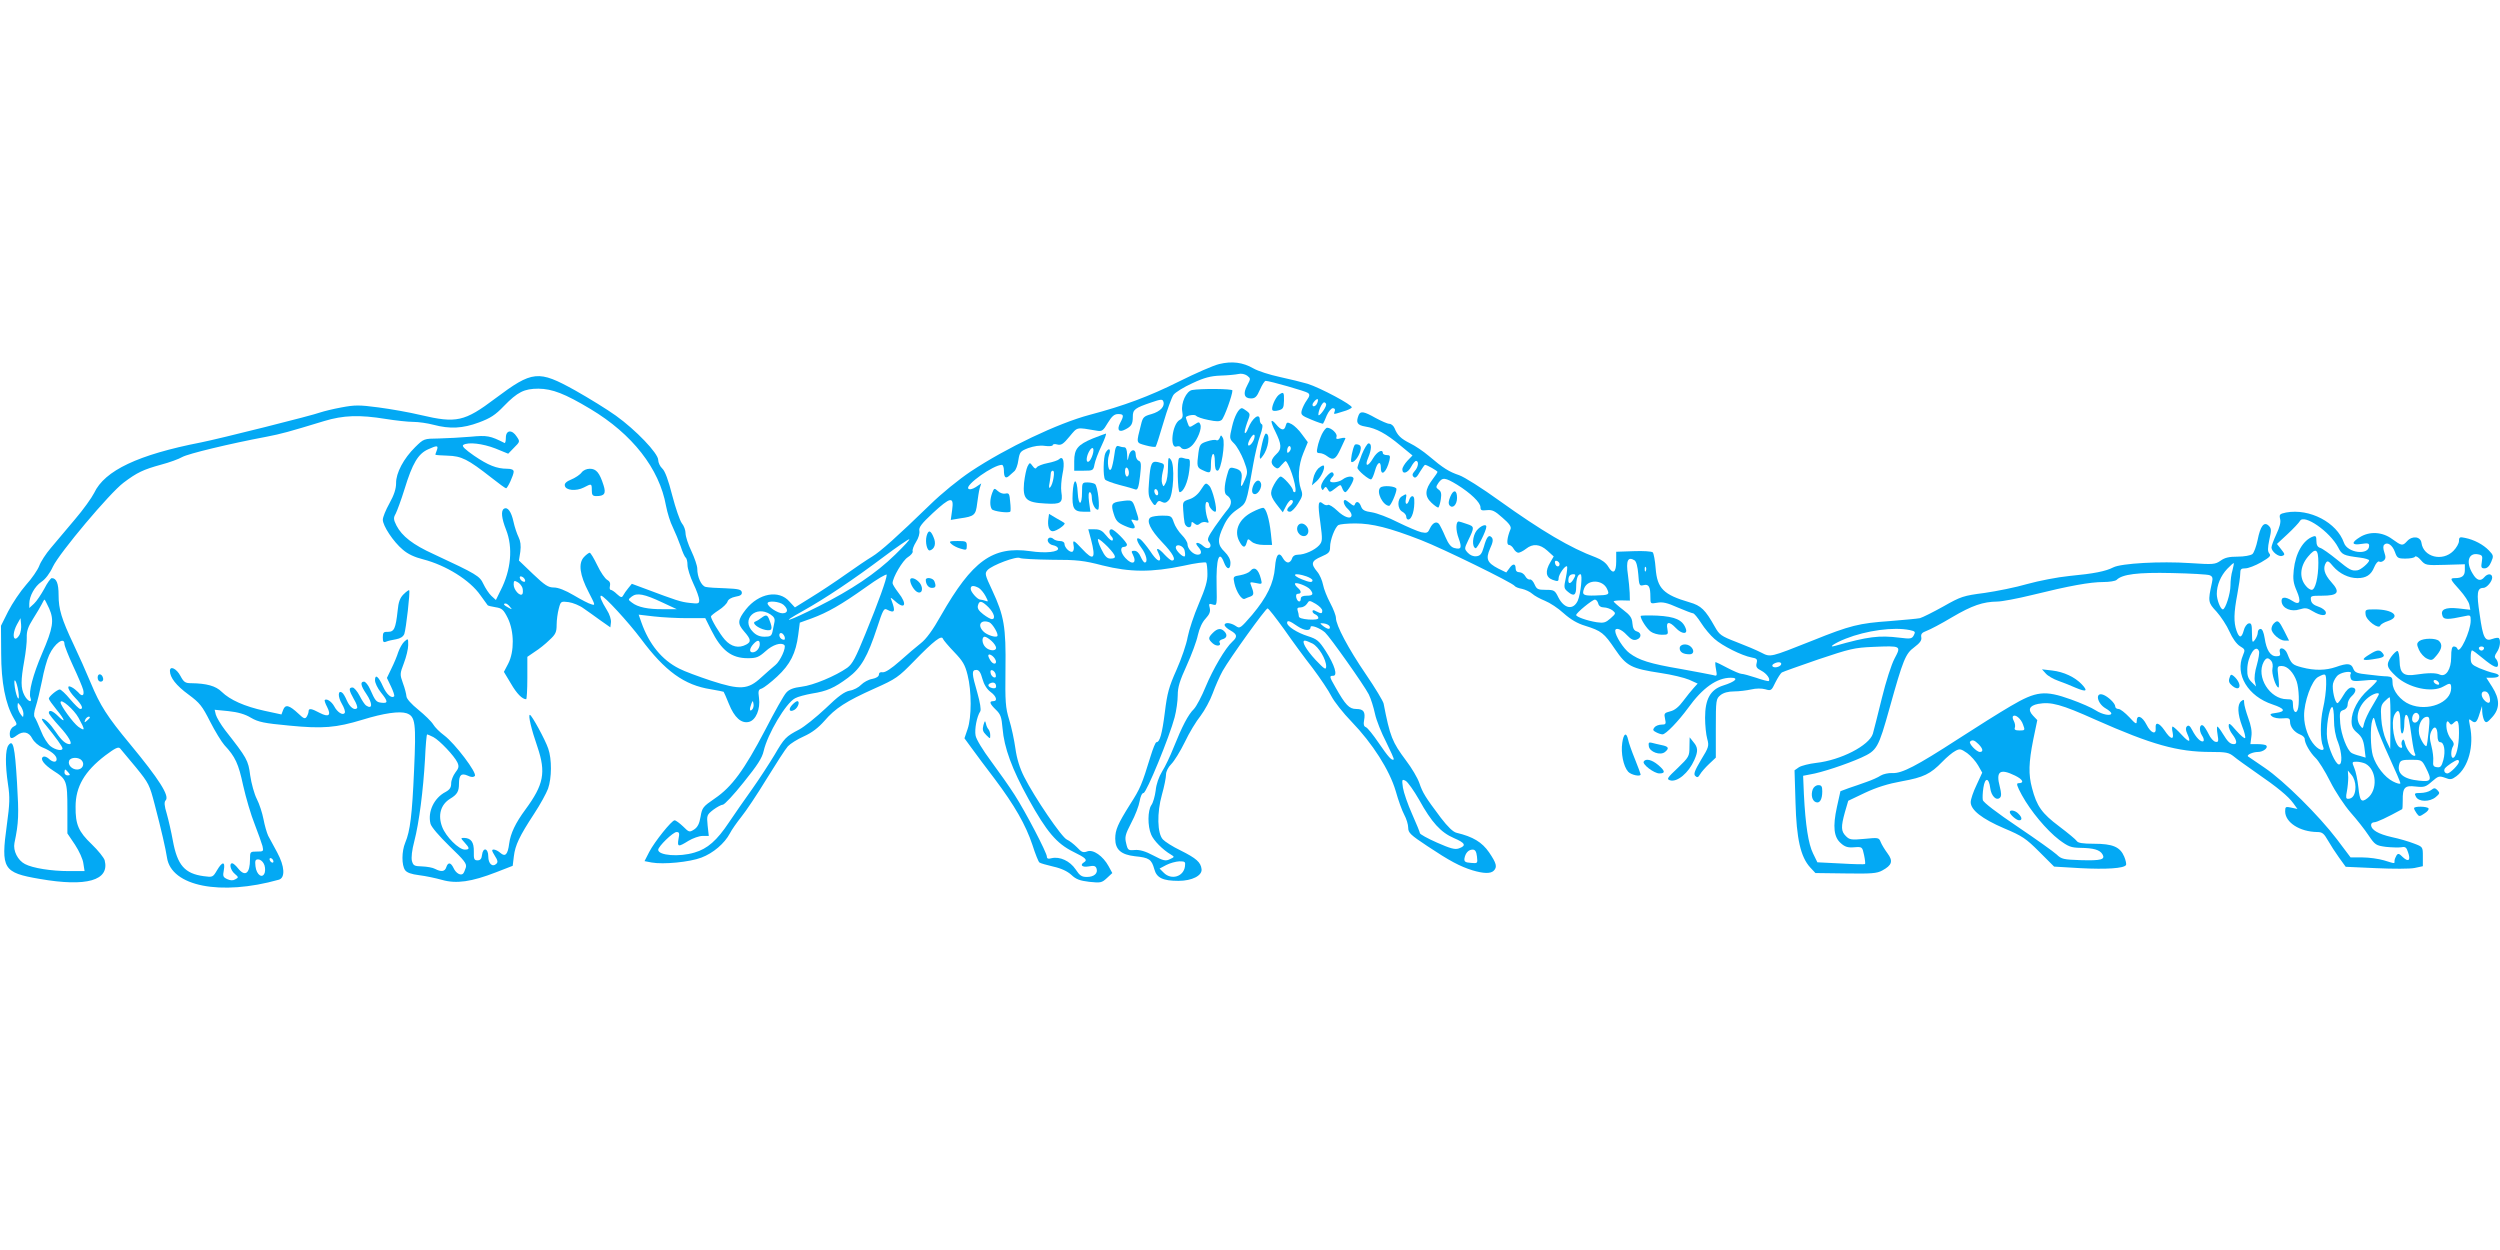 <?xml version="1.0" standalone="no"?>
<!DOCTYPE svg PUBLIC "-//W3C//DTD SVG 20010904//EN"
 "http://www.w3.org/TR/2001/REC-SVG-20010904/DTD/svg10.dtd">
<svg version="1.0" xmlns="http://www.w3.org/2000/svg"
 width="1280pt" height="640pt" viewBox="0 0 1280 640"
 preserveAspectRatio="xMidYMid meet">
<g transform="translate(0,640) scale(0.1,-0.1)"
fill="#03a9f4" stroke="none">
<path d="M6242 4536 c-29 -7 -121 -47 -205 -89 -154 -77 -284 -125 -458 -171
-162 -43 -425 -168 -609 -290 -61 -41 -149 -112 -210 -172 -165 -160 -252
-238 -295 -264 -22 -13 -83 -54 -135 -91 -52 -37 -132 -90 -178 -118 l-82 -51
-28 30 c-54 62 -157 43 -223 -40 -43 -55 -44 -73 -9 -113 35 -40 37 -53 11
-67 -39 -21 -77 -12 -110 25 -27 31 -71 105 -71 119 0 3 18 18 40 32 22 14 42
34 45 44 3 11 20 21 41 25 26 4 34 11 32 23 -3 14 -17 17 -83 20 -44 1 -90 4
-102 7 -22 5 -43 50 -43 94 0 14 -14 55 -30 89 -17 35 -30 76 -30 92 0 15 -8
38 -19 51 -10 13 -32 77 -49 142 -20 79 -37 125 -51 138 -12 11 -21 31 -21 44
0 34 -115 154 -217 227 -43 31 -137 89 -208 129 -189 105 -218 102 -409 -41
-158 -119 -199 -128 -382 -85 -58 14 -155 31 -216 39 -98 13 -121 13 -190 0
-44 -8 -91 -20 -106 -25 -42 -16 -517 -135 -612 -154 -323 -63 -494 -144 -548
-259 -12 -24 -56 -86 -99 -136 -43 -51 -98 -117 -123 -146 -25 -29 -52 -71
-59 -91 -8 -21 -38 -65 -68 -98 -29 -33 -70 -94 -91 -135 l-37 -74 1 -141 c0
-149 22 -260 64 -332 19 -32 19 -33 0 -43 -12 -6 -20 -21 -20 -35 0 -29 8 -31
36 -10 32 24 62 18 79 -16 10 -18 31 -37 53 -46 44 -18 72 -41 72 -60 0 -18
-20 -17 -41 3 -10 9 -23 13 -28 9 -18 -10 4 -40 52 -71 68 -43 72 -52 72 -195
l0 -126 39 -58 c21 -32 41 -75 43 -97 l6 -38 -80 0 c-90 0 -185 15 -225 36
-37 19 -62 68 -54 108 22 105 23 144 13 311 -11 184 -20 222 -44 189 -16 -22
-17 -99 -2 -200 10 -65 9 -99 -6 -208 -31 -225 -19 -244 168 -276 241 -42 359
-8 333 95 -4 14 -33 50 -66 82 -68 65 -84 101 -83 193 0 102 46 181 152 262
51 38 67 46 76 36 6 -7 43 -51 81 -97 66 -81 70 -90 96 -190 35 -134 56 -226
63 -272 22 -147 275 -197 573 -113 33 10 30 68 -9 140 -18 33 -38 71 -46 85
-7 15 -18 53 -24 85 -6 31 -21 78 -34 103 -13 25 -28 80 -34 121 -10 78 -16
88 -128 231 -23 30 -44 66 -48 80 l-6 25 71 -7 c48 -5 86 -16 115 -34 38 -22
67 -28 195 -40 173 -17 241 -11 376 30 110 34 190 45 226 33 45 -16 49 -49 38
-293 -10 -228 -20 -310 -45 -369 -19 -45 -19 -116 -1 -141 9 -13 32 -21 72
-26 33 -4 85 -15 117 -24 73 -21 151 -10 277 39 l85 33 6 49 c7 57 28 102 104
218 31 47 62 104 71 128 19 54 20 151 1 205 -15 45 -85 173 -94 173 -10 0 7
-73 39 -165 44 -131 32 -192 -62 -320 -51 -69 -76 -122 -83 -174 -7 -56 -20
-70 -45 -48 -18 16 -42 23 -42 12 0 -3 7 -17 16 -31 12 -18 14 -28 6 -36 -20
-20 -42 -1 -42 37 0 43 -27 49 -32 8 -2 -20 -9 -28 -23 -28 -17 0 -20 6 -19
45 1 48 -14 69 -50 70 -18 0 -18 -1 2 -23 27 -29 28 -37 2 -37 -31 0 -97 66
-116 116 -23 60 -8 114 40 144 37 22 46 38 46 78 0 44 12 55 44 41 18 -9 30
-9 37 -2 14 14 -102 167 -157 208 -22 16 -48 42 -56 56 -9 15 -43 48 -76 75
-36 29 -61 57 -61 69 -1 11 -8 41 -18 67 -16 45 -16 48 5 103 12 31 22 73 22
92 0 35 0 36 -20 18 -10 -9 -24 -34 -31 -54 -6 -20 -22 -58 -35 -84 l-23 -48
21 -44 c12 -25 19 -47 16 -50 -13 -13 -39 10 -57 50 -23 52 -41 66 -41 32 0
-13 13 -41 30 -62 37 -46 38 -57 4 -53 -28 3 -32 8 -60 71 -9 20 -23 37 -30
37 -21 0 -17 -21 11 -62 34 -50 33 -83 -1 -60 -6 4 -21 26 -33 50 -12 23 -28
42 -36 42 -21 0 -19 -14 7 -60 13 -21 20 -42 16 -46 -13 -13 -37 5 -52 39 -8
19 -19 38 -25 41 -21 14 -22 -21 -1 -57 12 -20 19 -41 15 -47 -9 -15 -38 3
-54 34 -13 24 -39 41 -48 32 -3 -2 3 -19 12 -36 22 -43 8 -54 -38 -30 -43 23
-57 25 -57 8 0 -7 -5 -20 -10 -28 -8 -12 -15 -10 -42 16 -47 44 -67 49 -78 20
l-9 -24 -88 19 c-100 22 -175 55 -218 97 -30 30 -77 43 -156 44 -30 0 -38 5
-55 37 -20 38 -54 54 -54 26 0 -34 32 -75 95 -121 58 -43 70 -58 111 -139 25
-49 58 -103 73 -120 56 -60 72 -95 96 -207 14 -62 40 -151 59 -198 18 -47 36
-97 40 -112 6 -27 5 -28 -29 -28 -34 0 -35 -1 -35 -39 0 -74 -25 -93 -62 -46
-11 14 -24 25 -29 25 -17 0 -9 -36 13 -54 20 -17 20 -19 3 -28 -11 -7 -25 -7
-42 1 -21 10 -23 15 -17 46 8 46 -8 45 -35 -1 -21 -36 -23 -36 -68 -30 -97 13
-135 56 -158 182 -8 44 -22 105 -31 137 -13 42 -14 61 -6 69 22 22 -34 109
-182 288 -117 141 -153 197 -202 315 -23 55 -62 143 -87 195 -62 131 -77 181
-77 253 0 60 -11 87 -35 87 -5 0 -23 -24 -38 -54 -16 -29 -39 -64 -53 -77
l-24 -22 0 22 c0 39 28 89 62 112 20 13 43 43 59 78 34 71 291 377 362 430 69
52 101 67 192 92 42 11 91 29 108 39 30 17 241 68 432 104 77 15 110 24 294
80 99 30 181 33 316 11 50 -8 113 -15 140 -15 28 0 75 -7 105 -15 83 -22 149
-19 232 12 59 22 84 38 128 84 70 72 104 89 177 89 71 -1 134 -25 266 -104
214 -128 353 -305 387 -496 7 -36 22 -85 35 -110 12 -25 30 -69 40 -97 9 -29
21 -55 26 -58 5 -4 9 -21 9 -38 0 -18 14 -61 30 -95 17 -35 30 -73 30 -84 0
-19 -4 -20 -48 -15 -47 5 -70 13 -227 72 l-70 26 -18 -22 c-10 -12 -22 -29
-26 -37 -7 -13 -12 -12 -32 6 -12 12 -27 22 -32 22 -5 0 -7 9 -4 20 3 14 -1
24 -14 31 -11 6 -34 39 -51 75 -17 35 -34 64 -39 64 -4 0 -18 -10 -29 -22 -30
-32 -22 -92 24 -180 34 -66 35 -69 14 -62 -13 3 -53 24 -90 46 -44 26 -80 40
-102 40 -29 0 -46 11 -107 69 l-72 69 7 45 c4 32 1 55 -9 75 -8 16 -20 51 -26
79 -11 51 -30 78 -49 66 -16 -10 -12 -49 11 -107 36 -91 26 -206 -28 -311
l-24 -49 -23 21 c-13 12 -31 40 -41 61 -19 41 -34 50 -255 153 -106 48 -162
92 -190 146 -16 32 -16 40 -4 61 7 14 28 70 45 125 41 134 70 182 122 205 46
21 53 20 43 -7 -4 -10 -7 -19 -7 -21 1 -2 29 -4 63 -5 71 -2 103 -18 223 -112
38 -30 72 -55 76 -55 8 0 39 68 39 85 0 10 -11 15 -33 15 -54 0 -98 18 -170
67 -46 32 -64 49 -55 55 25 16 99 7 164 -18 l66 -27 30 31 c30 30 31 31 14 56
-24 38 -56 35 -56 -5 0 -17 -3 -29 -7 -27 -73 37 -89 40 -173 32 -47 -4 -120
-8 -163 -9 -77 -1 -77 -1 -121 -44 -59 -58 -99 -133 -98 -185 0 -28 -10 -60
-34 -103 -19 -34 -34 -71 -34 -84 0 -31 54 -113 102 -153 26 -23 61 -39 105
-50 116 -30 239 -106 293 -184 19 -26 35 -49 37 -51 1 -2 20 -7 40 -10 33 -5
41 -12 63 -56 33 -68 34 -171 2 -233 l-22 -42 36 -60 c30 -52 58 -80 78 -80 3
0 6 49 6 109 l0 108 38 26 c21 13 55 40 75 60 32 29 37 41 37 78 0 24 5 61 11
83 10 38 11 38 51 33 21 -3 56 -17 76 -32 20 -14 60 -42 87 -62 l50 -35 3 25
c2 14 -7 43 -21 64 -28 45 -39 73 -29 73 15 0 140 -136 203 -220 124 -167 223
-238 358 -259 35 -6 65 -12 66 -13 2 -2 14 -30 27 -62 28 -70 64 -102 103 -92
35 9 59 65 51 123 -5 36 -3 43 15 48 10 4 46 31 78 61 67 62 96 120 108 214
l8 62 61 22 c81 30 150 69 278 160 58 42 106 70 106 63 0 -21 -42 -139 -109
-302 -50 -123 -66 -154 -93 -174 -60 -42 -174 -90 -234 -97 -42 -5 -64 -14
-78 -30 -12 -12 -60 -98 -108 -191 -108 -206 -171 -292 -258 -351 -61 -42 -65
-47 -73 -93 -6 -36 -15 -54 -33 -66 -24 -15 -26 -15 -57 16 -18 17 -37 31 -43
31 -15 0 -103 -110 -130 -162 l-24 -47 36 -7 c60 -11 195 2 255 25 61 23 119
73 146 124 9 18 35 55 58 84 23 28 82 116 130 195 48 78 97 154 109 167 12 13
48 36 82 51 42 19 74 44 105 79 56 65 110 100 257 166 110 49 122 58 202 140
103 106 142 135 148 114 3 -7 29 -38 58 -68 43 -45 55 -64 68 -117 21 -82 21
-217 0 -277 l-16 -47 38 -52 c21 -29 73 -99 116 -155 103 -137 160 -237 194
-339 15 -47 31 -87 36 -90 5 -4 37 -13 71 -21 41 -9 72 -24 92 -42 24 -23 43
-30 92 -36 58 -6 64 -5 90 19 l28 26 -19 35 c-29 53 -79 87 -109 76 -21 -8
-29 -5 -53 21 -16 16 -39 34 -51 39 -26 10 -166 216 -219 321 -23 45 -38 94
-45 145 -6 43 -20 110 -32 148 -19 62 -21 91 -19 258 3 218 -7 274 -68 405
-37 79 -39 86 -24 103 22 25 150 73 166 62 7 -4 81 -8 163 -9 131 0 164 -4
260 -29 139 -35 251 -36 413 -2 62 14 115 21 118 16 3 -5 6 -30 6 -57 1 -36
-10 -73 -44 -153 -25 -58 -50 -134 -57 -170 -6 -36 -32 -112 -57 -168 -39 -87
-48 -120 -60 -218 -14 -111 -26 -153 -43 -153 -5 0 -18 -33 -30 -72 -45 -146
-52 -164 -106 -248 -62 -99 -75 -129 -75 -174 0 -56 30 -82 101 -90 73 -7 85
-16 99 -66 12 -45 44 -60 124 -60 69 0 122 27 118 60 -4 35 -26 55 -108 96
-40 19 -80 45 -90 56 -29 31 -31 137 -5 229 12 42 21 88 21 103 0 16 11 38 27
54 15 15 46 65 69 112 22 47 59 108 81 135 21 28 49 79 62 115 13 36 36 88 51
115 38 67 220 320 230 320 5 0 42 -48 84 -106 41 -59 107 -149 147 -200 39
-52 82 -116 96 -144 14 -27 60 -86 103 -130 107 -111 194 -247 226 -355 13
-47 33 -102 44 -122 11 -20 20 -50 20 -66 0 -26 12 -37 98 -94 114 -76 167
-104 231 -124 57 -17 93 -18 109 -2 19 19 14 38 -24 94 -36 52 -82 80 -166
100 -18 4 -45 30 -81 77 -81 108 -93 128 -110 178 -9 26 -39 77 -68 115 -71
95 -82 122 -115 292 -3 13 -43 80 -91 150 -90 132 -153 251 -153 288 0 12 -13
46 -29 76 -16 30 -33 72 -37 94 -4 21 -17 52 -30 67 -34 41 -30 55 21 77 39
17 45 23 45 50 0 35 25 101 43 112 7 4 45 8 86 8 86 0 174 -22 336 -85 111
-43 470 -219 480 -235 3 -5 20 -12 38 -15 17 -4 41 -15 52 -25 11 -10 40 -26
65 -36 25 -10 68 -38 96 -64 36 -32 70 -52 110 -64 83 -26 97 -37 153 -120 59
-87 83 -99 235 -122 55 -8 120 -24 144 -34 l44 -20 -20 -22 c-12 -13 -36 -43
-54 -67 -22 -30 -44 -48 -66 -53 -31 -8 -33 -11 -27 -38 6 -27 4 -30 -18 -30
-13 0 -30 -6 -36 -14 -10 -12 -8 -17 8 -25 11 -6 26 -11 33 -11 17 0 82 68
131 135 74 103 147 155 219 155 43 0 24 -20 -40 -40 -65 -21 -92 -69 -92 -165
0 -38 5 -87 11 -108 10 -36 8 -43 -32 -108 -33 -56 -39 -73 -29 -82 9 -9 15
-8 24 8 6 11 27 35 46 53 l35 33 0 150 c0 146 1 151 24 170 15 12 39 19 70 19
25 0 64 5 87 10 25 6 54 6 72 1 30 -9 32 -7 52 35 12 24 27 47 33 51 7 4 91
34 187 67 161 54 184 60 282 64 143 6 143 6 108 -60 -16 -30 -44 -117 -65
-203 -20 -82 -41 -164 -46 -182 -19 -60 -164 -135 -290 -149 -35 -4 -75 -14
-88 -22 l-23 -16 5 -165 c5 -186 26 -278 75 -332 l27 -29 155 -2 c131 -2 160
0 187 15 50 27 57 48 27 88 -14 19 -30 45 -35 58 -9 23 -12 23 -83 16 -67 -6
-76 -5 -95 14 -25 25 -26 47 -5 123 l17 58 86 41 c60 28 117 46 189 59 111 20
146 37 207 100 22 23 52 48 66 55 23 13 29 11 61 -11 19 -14 44 -42 56 -63
l21 -37 -29 -63 c-17 -35 -30 -74 -30 -88 0 -40 57 -85 171 -134 93 -39 112
-52 180 -120 l76 -76 135 -8 c132 -7 223 -1 233 16 3 4 -1 24 -9 43 -21 50
-59 66 -155 66 -57 0 -82 4 -88 14 -4 7 -45 41 -90 75 -88 66 -115 103 -139
196 -19 70 -17 131 6 247 l21 101 -22 23 c-28 30 -19 51 26 60 66 12 118 -2
294 -81 289 -128 420 -165 591 -165 78 0 92 -3 117 -23 15 -13 66 -49 113 -82
112 -77 166 -122 192 -158 l21 -29 -32 7 c-28 6 -31 5 -31 -19 0 -57 75 -105
165 -106 25 0 34 -8 54 -43 13 -23 39 -63 57 -88 l34 -47 156 -7 c86 -4 174
-4 197 1 l42 9 0 50 c0 49 0 49 -45 66 -25 10 -76 25 -114 33 -70 16 -106 37
-106 63 0 7 7 13 16 13 13 0 65 24 143 67 2 1 3 21 3 44 -1 67 10 79 66 72 44
-5 52 -2 84 26 32 28 37 29 66 19 27 -11 35 -10 59 8 61 46 91 154 69 258 -7
36 -6 38 8 26 20 -16 28 -9 42 38 l12 37 1 -30 c1 -16 6 -37 11 -45 9 -13 15
-10 40 18 40 44 40 92 0 155 l-30 47 30 0 c40 0 46 16 9 24 -17 3 -51 15 -75
25 -40 18 -44 23 -44 55 0 20 3 36 7 36 4 0 27 -17 52 -38 58 -48 81 -58 81
-34 0 10 -5 23 -11 29 -8 8 -7 17 5 34 16 23 21 60 10 72 -3 3 -18 1 -32 -4
-39 -15 -49 3 -66 125 -17 110 -13 136 19 136 17 0 45 33 45 53 0 21 -23 22
-40 2 -19 -23 -39 -18 -60 18 -36 58 -22 108 27 99 22 -4 25 -8 20 -38 -5 -29
-3 -34 14 -34 13 0 25 11 34 33 13 30 12 34 -12 59 -29 30 -76 55 -122 64 -27
6 -31 4 -31 -16 0 -12 -13 -35 -29 -51 -56 -56 -153 -31 -163 41 -4 33 -46 39
-73 10 -24 -26 -27 -26 -77 10 -50 37 -115 41 -165 10 -46 -28 -43 -43 7 -35
32 5 40 4 40 -9 0 -51 -111 -38 -129 15 -36 104 -176 177 -296 155 -33 -7 -36
-10 -31 -32 5 -17 -2 -43 -19 -79 -14 -30 -25 -60 -25 -68 0 -21 37 -50 55
-43 15 5 14 9 -5 33 l-22 28 55 51 c29 27 58 58 63 67 21 37 153 -55 195 -135
20 -39 27 -42 112 -53 26 -3 47 -10 47 -14 0 -12 -43 -49 -60 -51 -30 -4 -39
1 -105 55 -37 30 -75 57 -86 60 -13 4 -19 15 -19 35 0 24 -3 28 -17 23 -51
-18 -90 -85 -99 -171 -5 -47 -2 -68 15 -107 25 -57 16 -77 -23 -51 -36 23 -58
21 -54 -6 5 -34 50 -52 92 -38 29 9 39 8 68 -10 40 -24 71 -26 66 -4 -2 9 -19
22 -38 28 -24 8 -36 18 -38 34 -3 21 0 22 56 22 84 0 96 17 48 70 -36 40 -44
72 -27 99 8 12 15 8 37 -19 32 -37 79 -60 124 -60 44 0 70 16 86 56 8 19 19
32 25 29 5 -4 16 -2 24 5 10 9 11 18 3 41 -7 20 -7 34 -1 40 16 16 42 -1 55
-37 11 -31 15 -34 54 -34 24 0 46 4 49 10 3 5 17 -2 30 -18 23 -26 25 -27 124
-24 l101 3 0 -30 c0 -29 -14 -41 -51 -41 -27 0 -25 -6 25 -61 24 -27 46 -60
49 -75 l5 -26 -62 7 c-68 7 -93 -6 -80 -40 7 -18 28 -18 112 0 30 7 32 6 32
-22 0 -54 -57 -176 -68 -145 -2 7 -10 12 -18 12 -10 0 -14 -14 -14 -55 0 -62
-27 -103 -58 -89 -21 10 -63 9 -122 0 -63 -10 -83 6 -84 69 -1 27 -5 50 -11
52 -5 1 -20 -13 -33 -31 -26 -39 -23 -53 25 -98 63 -60 184 -87 243 -53 34 20
40 19 40 -8 0 -75 -121 -122 -213 -83 -46 19 -87 70 -87 109 0 28 -4 32 -27
34 -16 0 -59 4 -96 9 -59 6 -70 10 -78 30 -10 28 -30 30 -89 9 -52 -18 -109
-19 -174 -2 -49 13 -54 17 -75 70 -12 32 -46 38 -38 7 4 -16 0 -20 -19 -20
-30 0 -50 32 -59 93 -5 30 -12 47 -21 47 -8 0 -14 -8 -14 -18 0 -10 -7 -27
-15 -38 -13 -17 -14 -15 -15 34 0 45 -3 53 -17 50 -9 -2 -21 -18 -25 -36 -11
-40 -23 -41 -37 -1 -15 43 -14 92 4 186 8 43 15 90 15 106 0 23 4 27 26 27 15
0 51 14 81 31 44 26 52 33 42 45 -9 11 -9 27 0 71 11 48 11 57 -3 71 -24 24
-43 -1 -57 -73 -7 -33 -19 -66 -27 -72 -9 -7 -42 -13 -75 -13 -44 0 -66 -5
-88 -21 -28 -19 -36 -20 -157 -12 -149 10 -351 -1 -392 -22 -39 -20 -98 -32
-225 -44 -61 -6 -157 -25 -215 -41 -58 -17 -157 -37 -220 -46 -108 -14 -120
-18 -210 -69 -52 -29 -106 -56 -120 -60 -14 -3 -83 -9 -155 -15 -156 -11 -202
-22 -393 -99 -222 -88 -216 -87 -265 -62 -23 12 -80 36 -127 54 -78 30 -87 37
-110 78 -49 87 -70 108 -129 125 -134 39 -166 71 -174 173 -3 41 -10 78 -15
83 -5 5 -49 8 -98 6 l-89 -3 0 -49 c0 -58 -16 -69 -41 -27 -11 19 -34 36 -63
47 -130 48 -277 135 -495 291 -87 63 -179 121 -205 130 -51 17 -82 36 -156 99
-27 23 -70 52 -95 64 -48 24 -65 41 -80 78 -5 12 -17 22 -26 22 -10 0 -41 14
-71 30 -60 34 -78 37 -87 14 -15 -38 -7 -51 35 -58 56 -9 106 -36 179 -97 l62
-51 -26 -27 c-14 -15 -26 -35 -26 -44 0 -28 28 -19 45 13 9 17 20 30 25 30 16
0 12 -32 -7 -52 -12 -14 -14 -21 -5 -30 8 -8 17 -1 32 26 12 20 24 36 26 36
10 0 64 -31 64 -36 0 -3 -11 -20 -25 -38 -40 -53 -42 -86 -6 -120 17 -16 33
-27 36 -24 3 3 9 22 12 42 4 28 2 40 -11 49 -15 11 -15 14 -1 35 21 29 33 28
96 -10 69 -43 119 -91 119 -115 0 -16 6 -18 33 -15 27 3 41 -4 80 -39 34 -29
46 -46 41 -58 -18 -43 -22 -81 -8 -81 7 0 18 -9 24 -20 6 -11 17 -20 24 -20 7
0 25 9 39 20 35 28 71 25 109 -9 l33 -30 -17 -29 c-28 -47 -24 -78 12 -91 26
-9 30 -8 30 8 0 20 35 69 43 61 3 -3 0 -29 -6 -59 -11 -50 -10 -54 12 -72 29
-24 41 -17 41 26 0 40 8 65 22 65 12 0 1 -102 -14 -136 -23 -49 -69 -41 -99
17 -18 37 -22 39 -65 39 -40 0 -46 3 -57 28 -7 16 -17 27 -24 25 -6 -2 -17 5
-23 16 -6 12 -20 21 -30 21 -13 0 -20 7 -20 20 0 26 -15 26 -33 -1 l-15 -20
-41 20 c-57 30 -65 49 -42 102 15 32 17 47 9 57 -15 17 -26 5 -41 -49 -10 -35
-18 -45 -38 -47 -15 -2 -32 5 -44 18 -18 20 -18 21 2 63 33 68 33 71 -6 84
-20 7 -39 13 -42 13 -16 0 -16 -45 -1 -85 18 -50 14 -60 -21 -51 -18 4 -31 21
-47 58 -12 29 -27 58 -32 65 -13 16 -33 7 -47 -23 -10 -22 -15 -25 -44 -19
-17 4 -71 27 -120 51 -48 25 -108 47 -133 51 -36 5 -48 11 -55 29 -9 26 -25
31 -32 12 -3 -10 -9 -8 -24 5 -11 9 -23 17 -26 17 -14 0 -6 -28 13 -45 11 -10
20 -24 20 -32 0 -24 -37 -13 -74 23 -20 19 -41 32 -47 29 -5 -4 -17 -1 -25 6
-25 21 -28 2 -14 -96 12 -90 11 -97 -6 -117 -23 -25 -74 -48 -108 -48 -16 0
-27 -7 -31 -20 -3 -11 -13 -20 -20 -20 -8 0 -19 9 -25 20 -21 39 -37 23 -42
-44 -7 -84 -41 -153 -117 -244 -60 -69 -63 -72 -84 -57 -25 17 -57 20 -57 5 0
-6 13 -19 30 -28 35 -20 37 -32 10 -57 -36 -32 -100 -142 -137 -231 -20 -49
-47 -100 -60 -114 -30 -29 -61 -90 -104 -197 -17 -43 -43 -98 -59 -123 -17
-28 -30 -65 -33 -98 -4 -29 -13 -62 -22 -74 -19 -28 -20 -107 -1 -151 12 -30
59 -78 102 -103 18 -11 18 -12 -6 -23 -22 -11 -34 -8 -85 19 -41 22 -70 30
-95 28 -33 -3 -36 -1 -44 34 -8 32 -5 45 26 105 20 37 39 87 43 111 4 24 12
42 20 42 15 0 134 291 159 387 9 34 16 85 16 113 0 42 10 74 46 153 25 55 51
125 57 155 8 35 22 66 39 84 21 23 26 36 22 55 -6 22 -4 24 15 18 22 -7 22 -5
20 97 -3 138 13 185 38 118 14 -38 33 -39 33 -2 0 18 -11 38 -30 57 -37 35
-38 63 -5 132 16 36 38 63 69 84 50 35 46 25 82 229 9 52 25 120 36 150 12 34
15 56 8 58 -5 2 -10 12 -10 23 0 38 -39 9 -60 -45 -6 -16 -13 -26 -16 -23 -4
3 2 26 11 52 17 44 17 46 -1 60 -10 8 -22 15 -25 15 -16 1 -39 -41 -51 -95
-14 -60 -14 -61 11 -86 14 -14 36 -53 49 -86 21 -56 21 -62 7 -96 -19 -46 -25
-47 -19 -4 6 38 -2 52 -37 60 -23 6 -26 3 -37 -38 -15 -55 -15 -92 -2 -100 27
-17 30 -44 7 -72 -13 -15 -43 -56 -67 -90 -36 -53 -41 -65 -30 -78 21 -25 -4
-44 -28 -22 -26 24 -50 23 -29 -1 22 -24 21 -42 -1 -42 -23 0 -52 30 -52 54 0
10 -13 31 -29 47 -16 16 -35 45 -41 64 -11 33 -14 35 -58 35 -26 0 -53 -4 -61
-9 -24 -16 -2 -63 60 -128 54 -56 74 -93 49 -93 -5 0 -22 14 -37 30 -30 34
-49 40 -33 11 5 -11 10 -24 10 -30 0 -23 -21 -9 -51 37 -18 26 -40 52 -48 59
-27 20 -25 -5 3 -42 25 -33 35 -75 17 -75 -5 0 -14 14 -21 30 -8 19 -20 30
-32 30 -15 0 -17 -3 -8 -19 23 -45 -2 -57 -38 -18 -25 27 -29 57 -7 57 8 0 15
5 15 11 0 14 -65 79 -79 79 -15 0 -14 -23 1 -38 6 -6 8 -15 4 -19 -4 -4 -18 7
-32 25 -20 25 -33 32 -59 32 l-33 0 14 -52 c26 -100 14 -113 -46 -48 -43 46
-49 49 -43 16 3 -13 0 -26 -5 -30 -13 -8 -42 20 -42 40 0 8 -10 14 -23 14 -13
0 -28 5 -34 11 -6 6 -16 8 -22 5 -16 -10 -2 -34 22 -38 11 -2 22 -8 24 -15 7
-19 -63 -27 -142 -15 -193 27 -297 -49 -457 -329 -42 -75 -76 -121 -103 -142
-22 -17 -71 -59 -108 -92 -43 -38 -75 -59 -88 -57 -12 2 -19 -2 -19 -12 0 -9
-13 -18 -34 -22 -19 -3 -44 -17 -57 -30 -12 -13 -38 -27 -58 -30 -27 -5 -59
-28 -124 -91 -49 -46 -109 -94 -135 -108 -69 -36 -76 -44 -127 -131 -26 -43
-77 -122 -114 -174 -37 -52 -91 -129 -119 -171 -61 -92 -110 -135 -176 -154
-79 -24 -186 -15 -186 14 0 17 76 91 94 91 14 0 16 -6 10 -35 -7 -42 -2 -43
51 -10 22 13 54 25 72 25 l32 0 -6 54 c-5 51 -4 54 29 80 19 14 41 26 49 26 8
0 56 51 106 114 71 88 95 125 103 161 20 87 114 246 161 270 14 8 53 18 86 24
77 12 115 29 185 81 67 50 100 108 149 257 29 89 35 101 50 92 40 -21 45 -10
24 46 -8 19 -6 18 17 -2 52 -48 65 -17 18 42 -16 21 -30 43 -30 49 0 29 52
117 78 133 16 10 27 24 25 30 -3 7 5 29 17 48 13 20 20 45 17 58 -3 17 11 36
69 90 91 84 109 87 99 16 l-7 -51 48 8 c73 10 80 17 87 76 4 29 9 64 13 78 l8
25 -28 -19 c-18 -11 -32 -14 -38 -8 -18 18 128 122 172 122 5 0 10 -13 10 -28
0 -35 8 -45 26 -29 7 7 20 17 27 24 8 6 18 32 21 57 7 42 10 46 51 62 29 10
59 15 85 11 22 -3 40 -1 40 4 0 5 11 7 24 3 19 -5 31 3 62 41 42 50 32 48 139
30 27 -5 33 -1 57 40 21 34 33 45 53 45 29 0 31 -7 10 -46 -18 -35 -6 -50 26
-33 32 16 39 28 39 66 0 36 10 44 96 73 46 16 56 17 60 5 10 -25 -15 -52 -60
-65 -40 -11 -45 -16 -54 -54 -25 -98 -26 -92 23 -106 25 -7 48 -10 52 -7 3 3
21 59 40 124 19 65 42 128 51 141 9 13 53 40 97 60 62 29 94 37 145 39 36 1
76 5 90 8 15 4 33 0 45 -8 19 -15 19 -15 1 -50 -23 -42 -16 -67 19 -67 21 0
30 8 46 45 11 25 24 45 29 45 20 0 206 -53 217 -62 10 -8 9 -16 -6 -37 -11
-15 -22 -38 -26 -52 -6 -23 -1 -27 50 -48 31 -13 58 -22 59 -20 2 2 11 21 19
42 9 20 23 37 31 37 10 0 13 -6 10 -15 -7 -18 -9 -18 42 -2 23 6 43 16 45 21
5 12 -162 101 -226 121 -27 8 -92 24 -143 35 -51 11 -111 30 -135 44 -54 31
-109 38 -175 22z m502 -200 c-6 -16 -24 -23 -24 -8 0 10 22 33 27 28 2 -2 1
-11 -3 -20z m46 -8 c-1 -17 -39 -67 -40 -51 0 21 19 63 30 63 5 0 10 -6 10
-12z m-372 -183 c-10 -21 -28 -35 -28 -20 0 15 24 54 31 49 5 -2 3 -16 -3 -29z
m-1835 -585 c-98 -96 -224 -180 -393 -265 -160 -80 -203 -92 -79 -23 116 65
255 158 415 278 65 49 124 89 129 89 6 0 -27 -35 -72 -79z m1089 40 c44 -47
47 -60 14 -60 -18 0 -29 11 -48 50 -14 28 -20 50 -15 50 6 0 27 -18 49 -40z
m393 -18 c3 -14 4 -27 1 -30 -8 -8 -46 29 -46 44 0 23 39 11 45 -14z m5805
-64 c0 -75 -16 -138 -34 -138 -7 0 -20 8 -28 18 -37 41 -33 102 9 152 40 48
53 40 53 -32z m-3501 13 c9 -6 16 -33 19 -71 4 -58 6 -61 27 -56 27 7 35 -8
35 -61 0 -35 0 -35 35 -29 27 5 51 0 104 -24 38 -16 74 -30 79 -30 6 0 24 -22
42 -50 17 -27 48 -64 68 -81 40 -36 141 -86 189 -95 28 -5 32 -9 27 -29 -5
-19 0 -27 24 -39 27 -14 48 -43 38 -53 -2 -2 -31 5 -65 17 -33 11 -67 20 -75
20 -8 0 -40 14 -71 30 -31 17 -59 30 -61 30 -3 0 -2 -16 2 -37 6 -34 6 -36
-17 -29 -13 3 -87 17 -164 31 -159 27 -214 45 -262 81 -31 23 -73 89 -73 114
0 20 32 9 59 -21 22 -23 34 -29 50 -24 26 8 27 35 2 42 -14 4 -21 15 -23 41
-2 29 -11 42 -48 70 -25 19 -46 38 -48 42 -1 4 17 6 40 6 l43 -1 -1 40 c-1 22
-5 63 -9 92 -11 73 0 95 34 74z m-384 -19 c0 -18 -20 -15 -23 4 -3 10 1 15 10
12 7 -3 13 -10 13 -16z m3445 -33 c-6 -18 -10 -53 -10 -76 0 -43 -26 -123 -39
-123 -12 0 -31 49 -31 79 0 45 20 93 53 128 17 18 32 31 34 30 1 -2 -2 -19 -7
-38z m-3003 -1 c-3 -8 -6 -5 -6 6 -1 11 2 17 5 13 3 -3 4 -12 1 -19z m2886
-23 c15 -6 18 -14 12 -39 -21 -96 -20 -101 24 -148 22 -25 52 -70 66 -102 15
-34 36 -63 53 -74 27 -16 28 -19 16 -47 -42 -98 25 -210 152 -252 63 -21 69
-36 18 -43 -32 -4 -35 -7 -21 -18 8 -7 32 -12 54 -10 33 3 38 0 38 -18 0 -26
22 -53 52 -65 13 -5 23 -15 23 -22 0 -23 28 -71 56 -98 14 -13 48 -67 74 -119
27 -54 73 -123 105 -160 32 -36 73 -88 92 -117 33 -49 38 -52 89 -59 30 -3 65
-4 79 -2 20 4 26 0 34 -25 15 -41 3 -53 -26 -26 -20 20 -25 21 -33 9 -5 -8
-10 -21 -10 -27 0 -16 5 -16 -54 2 -27 8 -77 15 -110 15 l-61 0 -70 93 c-93
122 -271 299 -370 366 -44 30 -82 56 -85 58 -9 8 25 23 51 23 27 0 54 22 42
33 -3 4 -23 7 -44 7 l-37 0 5 39 c4 26 -2 57 -16 95 -11 31 -21 66 -21 78 0
17 -2 18 -15 8 -21 -17 -19 -65 5 -129 12 -29 18 -56 15 -60 -4 -3 -24 14 -46
39 -30 35 -38 41 -38 25 -1 -11 8 -31 19 -45 22 -29 26 -50 8 -50 -20 0 -32
12 -57 53 -12 20 -25 37 -28 37 -3 0 -3 -18 1 -41 6 -35 4 -40 -11 -37 -10 2
-26 20 -35 40 -10 20 -22 39 -28 43 -18 11 -23 -24 -6 -50 9 -13 12 -26 7 -30
-12 -7 -37 18 -57 57 -11 22 -19 27 -27 19 -7 -7 -7 -18 1 -36 22 -48 12 -50
-28 -7 -21 23 -42 42 -46 42 -4 0 -4 -14 0 -31 8 -40 -11 -35 -42 12 -27 39
-48 45 -45 12 4 -38 -25 -27 -47 17 -22 43 -50 54 -50 18 0 -18 -5 -16 -38 20
-22 23 -46 42 -55 42 -10 0 -17 6 -17 13 0 16 -37 51 -62 60 -42 15 -32 -44
13 -70 16 -9 29 -21 29 -25 0 -16 -46 -7 -80 15 -19 13 -77 38 -127 56 -134
48 -177 43 -308 -34 -55 -32 -176 -108 -270 -169 -213 -138 -288 -177 -336
-174 -20 1 -47 -5 -60 -13 -13 -9 -45 -23 -71 -32 -27 -10 -68 -24 -92 -32
l-43 -16 -18 -81 c-22 -101 -16 -155 21 -186 20 -18 36 -23 68 -20 41 3 41 2
50 -40 5 -23 7 -44 5 -46 -2 -2 -58 -1 -124 3 l-120 6 -22 45 c-24 48 -39 145
-47 302 l-4 96 36 7 c57 9 186 52 262 86 81 37 87 48 145 255 69 247 81 277
126 310 29 22 39 35 36 51 -3 17 3 24 27 33 17 6 76 37 131 70 102 60 158 79
231 80 22 0 103 15 180 34 190 47 296 66 363 66 31 0 62 5 68 11 29 29 108 39
283 35 96 -2 183 -7 193 -11z m-4624 -6 c17 -6 31 -15 31 -20 0 -13 -15 -11
-55 5 -58 24 -38 36 24 15z m1371 -8 c-15 -29 -30 -35 -30 -13 0 22 8 32 27
32 10 0 11 -5 3 -19z m-5372 -10 c3 -8 -1 -12 -9 -9 -7 2 -15 10 -17 17 -3 8
1 12 9 9 7 -2 15 -10 17 -17z m-13 -41 c3 -11 3 -25 0 -31 -11 -16 -45 20 -45
48 0 20 3 22 19 13 11 -5 22 -19 26 -30z m5553 -5 c14 -30 11 -32 -60 -34 -62
-2 -70 3 -57 37 18 47 95 45 117 -3z m-1520 -3 c19 -24 15 -32 -18 -32 -20 0
-30 -5 -30 -15 0 -22 -17 -18 -23 5 -3 13 0 20 9 20 18 0 18 14 -1 30 -8 7
-15 16 -15 21 0 12 63 -11 78 -29z m-1697 8 c10 -6 26 -25 35 -42 15 -29 15
-30 -1 -24 -9 3 -21 6 -26 6 -14 0 -49 39 -49 55 0 18 14 19 41 5z m-1619 -75
l73 -34 -70 0 c-76 -1 -130 10 -160 34 -20 15 -20 15 0 31 26 20 64 13 157
-31z m-3140 -31 c26 -60 20 -99 -37 -231 -46 -107 -70 -199 -59 -226 11 -29
-15 -18 -31 13 -19 36 -19 76 -1 176 8 44 14 98 13 120 -1 32 6 54 32 95 19
30 39 64 45 76 6 13 12 23 14 23 2 0 12 -21 24 -46z m6518 -10 c0 -17 -5 -17
-31 -4 -13 8 -19 7 -19 0 0 -6 7 -13 15 -16 8 -4 15 -11 15 -18 0 -7 -17 -10
-50 -8 -33 3 -50 8 -50 17 0 7 -3 20 -6 29 -4 12 0 16 15 16 11 0 26 8 33 19
11 18 12 18 45 -1 18 -11 33 -26 33 -34z m1413 36 c3 -13 14 -20 29 -20 13 0
33 -7 44 -15 18 -15 18 -16 -10 -41 -25 -22 -35 -25 -70 -20 -51 8 -106 28
-106 37 0 11 83 79 96 79 7 0 14 -9 17 -20z m-4171 -7 c25 -23 23 -43 -6 -43
-24 0 -76 34 -76 51 0 15 62 10 82 -8z m1049 -12 c29 -30 38 -61 17 -61 -6 0
-26 11 -44 25 -23 18 -31 30 -27 45 7 27 19 25 54 -9z m-2450 2 c13 -15 12
-15 -8 -4 -24 12 -29 21 -14 21 5 0 15 -7 22 -17z m1334 -39 c18 -12 24 -22
20 -40 -3 -13 -7 -35 -10 -49 -5 -21 -11 -25 -41 -25 -24 0 -43 8 -59 25 -63
62 14 139 90 89z m-427 -19 l93 0 30 -60 c53 -106 104 -145 188 -145 44 0 56
5 91 36 36 33 80 47 96 31 11 -11 -21 -82 -46 -102 -14 -11 -46 -40 -73 -64
-67 -62 -106 -65 -257 -16 -63 21 -137 48 -163 62 -88 44 -154 125 -193 236
l-14 40 77 -9 c43 -5 120 -9 171 -9z m-3418 -85 c-6 -11 -15 -20 -20 -20 -16
0 -12 38 7 73 l18 32 3 -32 c2 -18 -2 -41 -8 -53z m4965 64 c17 -7 50 -63 41
-71 -8 -9 -53 6 -70 23 -34 33 -15 64 29 48z m1578 -20 c36 -24 67 -26 67 -5
0 14 49 -5 74 -27 26 -24 200 -270 224 -317 11 -22 25 -67 32 -100 7 -33 33
-98 57 -144 23 -47 41 -86 39 -89 -9 -9 -28 12 -77 84 -28 41 -57 78 -66 81
-10 4 -13 14 -9 34 8 44 -2 59 -40 59 -36 0 -55 20 -107 112 -31 54 -32 58
-11 58 24 0 8 54 -38 126 -35 54 -45 62 -92 77 -54 17 -106 50 -106 68 0 15
13 11 53 -17z m165 -1 c5 -18 -10 -16 -34 2 -18 15 -18 15 5 13 14 -2 26 -9
29 -15z m2970 -19 c28 -6 30 -9 21 -26 -10 -19 -17 -20 -73 -13 -105 13 -162
6 -331 -42 -39 -11 -1 15 55 37 106 42 245 61 328 44z m-5760 -37 c2 -12 -1
-15 -12 -11 -19 7 -22 38 -3 32 6 -3 13 -12 15 -21z m1059 -19 c13 -12 23 -27
23 -35 0 -18 -35 -16 -54 3 -19 18 -21 54 -4 54 6 0 22 -10 35 -22z m-4747
-15 c0 -9 20 -60 44 -112 25 -53 48 -108 52 -123 7 -31 -6 -37 -26 -12 -8 8
-22 20 -32 25 -31 17 -21 -14 17 -54 34 -35 44 -57 26 -57 -6 0 -29 23 -52 50
-23 28 -47 50 -53 50 -14 -1 -56 -36 -56 -47 0 -5 18 -30 40 -57 44 -53 48
-73 7 -32 -27 27 -47 34 -47 16 0 -6 25 -37 55 -70 46 -50 69 -90 51 -90 -19
0 -41 19 -68 59 -32 47 -56 70 -72 71 -5 0 3 -15 18 -32 52 -64 86 -111 86
-120 0 -15 -37 -8 -62 12 -14 11 -36 45 -48 77 -13 32 -27 63 -32 70 -6 7 -4
28 5 55 8 24 22 83 32 132 9 49 25 108 37 133 27 59 78 95 78 56z m3560 -1 c0
-21 -18 -42 -37 -42 -18 0 -16 20 4 42 21 23 33 23 33 0z m2830 3 c32 -17 70
-81 70 -117 -1 -20 -8 -15 -54 33 -50 54 -75 99 -55 99 6 0 23 -7 39 -15z
m5998 -26 c-2 -6 -8 -10 -13 -10 -5 0 -11 4 -13 10 -2 6 4 11 13 11 9 0 15 -5
13 -11z m-1152 -13 c3 -7 -2 -39 -11 -71 -10 -32 -14 -68 -10 -83 l6 -27 -23
23 c-17 17 -23 33 -22 65 1 67 44 134 60 93z m-6472 -39 c15 -24 -3 -35 -20
-13 -8 11 -14 24 -14 29 0 13 22 3 34 -16z m6535 -11 c7 -8 9 -25 6 -39 -6
-23 17 -97 31 -97 3 0 3 25 -1 55 -6 53 -6 55 18 55 29 0 60 -33 76 -79 12
-36 15 -119 5 -145 -9 -24 -24 -9 -24 25 0 26 -3 29 -31 29 -88 0 -159 115
-119 191 13 23 23 24 39 5z m-2509 -15 c0 -12 -29 -23 -42 -15 -6 4 -5 10 3
15 18 11 39 11 39 0z m-4090 -77 c8 -29 23 -53 42 -67 30 -22 37 -47 13 -47
-22 0 -18 -13 14 -44 24 -23 29 -37 34 -95 8 -99 48 -208 133 -362 93 -168
144 -228 229 -270 64 -31 75 -42 55 -54 -23 -14 -9 -27 24 -21 26 5 35 3 40
-10 9 -25 -12 -44 -49 -44 -27 0 -37 7 -58 39 -29 43 -81 67 -123 57 -17 -5
-24 -2 -24 8 0 20 -109 229 -165 316 -26 41 -81 119 -121 173 -41 55 -76 112
-79 131 -6 32 6 97 24 124 5 8 -1 45 -15 95 -29 99 -30 117 -5 117 13 0 22
-12 31 -46z m68 22 c3 -12 -1 -17 -10 -14 -7 3 -15 13 -16 22 -3 12 1 17 10
14 7 -3 15 -13 16 -22z m6938 5 c-4 -5 -3 -16 0 -25 5 -14 17 -15 70 -10 35 4
64 3 64 -1 0 -4 -20 -25 -44 -46 -52 -46 -86 -110 -86 -161 0 -28 7 -42 30
-61 22 -19 31 -36 36 -76 l6 -50 -30 9 c-17 4 -36 11 -42 15 -23 14 -53 93
-58 151 -4 57 -3 62 17 69 13 4 21 15 21 29 0 13 9 31 20 41 26 23 26 45 0 45
-12 0 -28 -15 -42 -40 -13 -22 -26 -40 -30 -40 -13 0 -29 71 -23 100 4 16 16
37 28 45 23 16 72 21 63 6z m-126 -55 c0 -30 -7 -85 -16 -123 -15 -67 -15
-161 0 -195 12 -26 -16 -23 -42 5 -32 34 -55 96 -55 152 -1 70 39 182 72 199
40 21 41 20 41 -38z m-11816 -36 c4 -28 3 -41 -2 -35 -5 6 -12 30 -16 55 -4
28 -3 41 2 35 5 -5 12 -30 16 -55z m12394 42 c2 -7 -2 -10 -12 -6 -9 3 -16 11
-16 16 0 13 23 5 28 -10z m-7388 -17 c0 -8 -7 -11 -20 -8 -23 6 -26 19 -7 26
16 6 27 -1 27 -18z m7646 -50 c8 -31 0 -42 -20 -26 -24 20 -27 51 -5 51 12 0
21 -9 25 -25z m-566 11 c0 -3 -16 -31 -35 -63 -19 -31 -37 -70 -41 -87 -6 -28
-7 -29 -20 -11 -28 38 -9 104 42 144 24 19 54 28 54 17z m59 -148 l-1 -133
-21 45 c-12 26 -23 73 -25 111 -4 58 -1 70 17 88 12 12 23 21 26 21 3 0 5 -60
4 -132z m-11837 27 c35 -64 35 -71 -1 -46 -26 19 -91 108 -91 125 0 23 69 -37
92 -79z m3449 42 c-13 -13 -15 1 -4 30 7 17 8 17 11 -1 2 -10 -1 -23 -7 -29z
m-3731 -21 c-1 -21 -1 -21 -15 -2 -8 11 -15 29 -15 40 1 21 1 21 15 2 8 -11
15 -29 15 -40z m11830 -31 c0 -41 7 -83 21 -116 20 -53 23 -115 4 -113 -17 1
-53 82 -60 134 -7 52 10 160 26 160 5 0 9 -29 9 -65z m340 -16 c0 -37 4 -58
10 -54 6 3 10 26 10 51 0 24 4 44 9 44 11 0 17 -26 30 -122 5 -37 12 -72 16
-78 3 -5 2 -10 -3 -10 -15 0 -40 33 -48 63 -4 20 -9 25 -14 16 -5 -7 -6 -19
-2 -27 3 -9 0 -13 -8 -10 -31 10 -51 128 -30 169 19 35 30 20 30 -42z m94 42
c9 -14 -4 -41 -20 -41 -8 0 -14 8 -14 18 0 29 22 43 34 23z m-2026 -51 c11
-29 10 -30 -18 -30 -21 0 -28 4 -24 14 3 8 1 23 -5 34 -6 11 -8 22 -4 25 11
12 41 -13 51 -43z m-9898 36 c0 -2 -7 -9 -15 -16 -13 -11 -14 -10 -9 4 5 14
24 23 24 12z m11774 -205 c31 -67 56 -126 56 -131 0 -6 -17 -2 -38 9 -42 21
-87 79 -103 132 -12 41 -14 147 -3 180 7 22 9 19 19 -22 7 -26 38 -101 69
-168z m201 137 c-4 -40 -9 -75 -11 -77 -7 -8 -32 33 -38 61 -8 43 13 88 41 88
13 0 14 -12 8 -72z m127 40 c22 22 28 12 28 -52 0 -65 -15 -126 -31 -126 -12
0 -11 41 1 60 6 10 3 21 -10 35 -10 11 -20 34 -23 52 -5 35 2 51 14 31 7 -10
11 -10 21 0z m-82 -64 c0 -22 5 -34 14 -34 20 0 28 -45 16 -91 -9 -33 -15 -40
-33 -37 -18 2 -21 9 -19 31 2 15 -2 50 -9 77 -10 38 -10 55 -1 75 16 34 32 23
32 -21z m-10261 -8 c32 -17 107 -96 123 -130 9 -20 7 -29 -11 -52 -11 -15 -21
-39 -21 -55 0 -21 -7 -32 -29 -44 -58 -30 -92 -100 -77 -162 4 -17 44 -63 97
-115 77 -74 90 -90 84 -110 -4 -13 -10 -27 -14 -31 -12 -12 -37 2 -49 29 -14
29 -28 31 -37 4 -7 -23 -26 -25 -57 -9 -12 7 -42 12 -67 13 -40 1 -45 4 -52
28 -4 17 0 55 12 100 25 96 46 263 55 421 3 70 8 127 11 127 2 0 16 -6 32 -14z
m7911 -36 c23 -23 26 -40 7 -40 -17 0 -59 44 -50 53 11 11 22 8 43 -13z
m-9711 -84 c16 -19 3 -46 -24 -46 -27 0 -49 24 -41 45 7 19 50 20 65 1z
m12001 -36 c33 -65 29 -74 -34 -67 -82 8 -116 38 -101 87 5 17 15 20 60 20 53
0 55 -1 75 -40z m170 30 c0 -14 -46 -60 -59 -60 -14 0 -21 14 -13 26 9 12 54
43 65 43 4 1 7 -4 7 -9z m-479 -10 c58 -31 64 -136 10 -177 -31 -24 -39 -14
-46 55 -4 37 -13 82 -21 100 -13 31 -12 32 12 32 14 0 34 -5 45 -10z m-11761
-45 c10 -12 10 -15 -4 -15 -9 0 -16 7 -16 15 0 8 2 15 4 15 2 0 9 -7 16 -15z
m9967 -16 c41 -20 49 -39 17 -39 -12 0 -7 -15 18 -61 45 -82 126 -179 191
-229 47 -35 61 -40 108 -41 69 -1 99 -10 113 -32 17 -28 -5 -34 -111 -31 -88
3 -98 5 -123 29 -15 14 -106 79 -201 143 -104 70 -175 124 -177 136 -2 10 -1
38 3 63 8 54 28 53 35 -2 5 -41 32 -67 50 -49 8 8 7 24 -1 56 -21 79 0 95 78
57z m1743 -58 c0 -39 -14 -61 -38 -61 -11 0 -12 8 -6 38 4 20 7 53 7 72 l-2
35 20 -24 c11 -13 19 -38 19 -60z m-4794 -66 c64 -116 111 -167 178 -196 59
-25 65 -39 25 -53 -20 -7 -44 0 -112 30 -48 21 -87 43 -87 48 0 4 -18 49 -40
98 -22 49 -43 110 -47 135 -6 43 -5 45 14 35 11 -6 42 -50 69 -97z m296 -290
c4 -36 4 -36 -31 -33 -30 2 -35 7 -33 23 5 28 21 45 42 45 13 0 19 -10 22 -35z
m-6162 -26 c0 -6 -4 -7 -10 -4 -5 3 -10 11 -10 16 0 6 5 7 10 4 6 -3 10 -11
10 -16z m-50 -10 c7 -11 9 -32 6 -45 -10 -36 -43 -15 -48 31 -3 28 -1 35 14
35 9 0 22 -9 28 -21z m4717 -15 c-7 -53 -70 -71 -108 -33 l-22 22 34 18 c19
10 49 18 67 19 30 0 32 -2 29 -26z"/>
<path d="M8400 3246 c0 -17 32 -66 52 -80 12 -9 38 -16 56 -16 33 0 34 1 29
30 -8 38 10 40 43 5 31 -33 63 -34 51 -3 -16 44 -54 61 -146 66 -47 2 -85 1
-85 -2z"/>
<path d="M8600 3081 c0 -20 18 -31 51 -31 21 0 25 20 7 38 -20 20 -58 15 -58
-7z"/>
<path d="M10474 2952 c10 -12 39 -29 65 -38 25 -9 66 -25 90 -36 53 -22 63
-17 30 18 -35 37 -92 64 -152 71 l-52 6 19 -21z"/>
<path d="M11415 2929 c-6 -17 -2 -27 15 -41 14 -12 27 -15 33 -9 10 10 -3 40
-27 60 -12 10 -16 8 -21 -10z"/>
<path d="M9281 2358 c-10 -28 -3 -58 16 -65 20 -8 33 14 33 55 0 26 -4 32 -20
32 -12 0 -24 -9 -29 -22z"/>
<path d="M3896 3235 c-10 -8 -24 -16 -30 -18 -18 -7 15 -34 52 -42 35 -7 40 3
22 49 -11 30 -17 31 -44 11z"/>
<path d="M5035 2687 c-6 -23 -3 -33 14 -50 21 -21 21 -21 21 -1 0 11 -4 24 -9
30 -5 5 -11 18 -13 29 -4 17 -6 16 -13 -8z"/>
<path d="M10290 2242 c0 -12 34 -42 48 -42 17 0 15 16 -4 34 -16 17 -44 22
-44 8z"/>
<path d="M6103 4403 c-29 -6 -57 -66 -50 -109 5 -27 2 -36 -13 -44 -39 -21
-53 -151 -15 -136 8 3 17 1 20 -4 11 -17 41 -11 62 13 26 30 47 83 39 103 -6
15 -8 15 -31 0 -25 -16 -26 -16 -35 10 -6 15 -9 28 -8 29 12 10 47 14 52 6 4
-5 31 -15 62 -21 42 -9 58 -9 69 0 13 11 55 127 55 151 0 9 -164 10 -207 2z"/>
<path d="M6547 4378 c-18 -15 -40 -66 -32 -78 3 -5 17 -5 31 -1 23 6 27 12 28
49 1 45 -2 48 -27 30z"/>
<path d="M6510 4242 c0 -7 8 -29 19 -50 33 -67 35 -91 6 -117 -29 -28 -32 -47
-9 -66 14 -11 19 -10 35 10 11 13 21 22 23 20 26 -29 62 -159 45 -159 -5 0 -9
4 -9 9 0 15 -50 71 -63 71 -7 0 -22 -19 -34 -41 -24 -45 -21 -59 26 -118 l19
-24 16 31 c9 18 21 32 26 32 15 0 12 -16 -5 -30 -19 -16 -19 -30 0 -30 8 0 27
19 41 42 24 37 25 46 15 73 -18 50 -13 125 12 185 l23 56 -29 39 c-15 22 -40
46 -53 53 -23 12 -26 11 -31 -7 -7 -28 -23 -26 -50 7 -12 15 -22 21 -23 14z
m91 -155 c-8 -8 -11 -7 -11 4 0 20 13 34 18 19 3 -7 -1 -17 -7 -23z"/>
<path d="M6768 4177 c-8 -17 -19 -47 -22 -65 -6 -27 -5 -32 11 -32 10 0 27 -7
37 -15 32 -24 44 -18 68 33 12 26 24 51 26 56 3 5 -8 6 -23 2 -22 -6 -26 -4
-22 8 6 15 -26 46 -48 46 -6 0 -18 -15 -27 -33z"/>
<path d="M5595 4155 c-77 -32 -95 -54 -95 -116 l0 -49 49 0 c47 0 49 1 55 33
3 17 19 60 36 95 16 34 26 62 22 62 -4 -1 -34 -12 -67 -25z m-5 -95 c-7 -17
-16 -27 -22 -24 -10 6 -1 42 15 63 17 20 21 -5 7 -39z"/>
<path d="M6462 4129 c-7 -28 -12 -58 -12 -67 1 -15 3 -14 15 3 30 38 40 115
16 115 -4 0 -13 -23 -19 -51z"/>
<path d="M6245 4158 c-4 -10 -12 -15 -17 -12 -6 4 -27 1 -48 -6 -34 -11 -38
-16 -44 -58 -9 -69 -8 -76 21 -89 40 -19 43 -17 43 31 0 25 5 48 10 51 6 4 10
-12 10 -39 0 -32 4 -46 14 -46 18 0 41 144 27 168 -9 16 -10 16 -16 0z"/>
<path d="M6936 4122 c-11 -19 -23 -82 -17 -87 12 -7 38 26 46 56 5 19 2 28 -9
32 -8 3 -17 3 -20 -1z"/>
<path d="M6972 4072 c-12 -32 -22 -62 -22 -67 0 -13 62 -65 71 -59 5 3 13 23
19 44 12 45 30 53 30 15 0 -48 29 -23 44 38 5 23 3 27 -14 27 -11 0 -20 5 -20
10 0 23 -29 8 -49 -25 -27 -47 -46 -46 -26 1 18 44 19 74 2 74 -6 0 -22 -26
-35 -58z"/>
<path d="M5705 4068 c-4 -29 -11 -60 -15 -68 -14 -25 -24 35 -12 70 12 33 -1
41 -18 11 -11 -22 -13 -121 -2 -136 4 -6 37 -18 74 -28 37 -9 73 -20 81 -23
12 -4 17 10 24 68 7 61 6 74 -7 79 -8 3 -15 17 -15 30 0 35 -28 30 -36 -6 -6
-29 -7 -29 -8 8 -1 25 -6 37 -15 37 -8 0 -21 3 -29 6 -12 4 -17 -7 -22 -48z
m75 -89 c0 -10 -4 -19 -10 -19 -5 0 -10 12 -10 26 0 14 4 23 10 19 6 -3 10
-15 10 -26z"/>
<path d="M5423 4049 c-6 -6 -33 -15 -59 -20 -26 -5 -51 -15 -56 -22 -5 -9 -11
-7 -21 7 -14 19 -15 19 -26 -2 -6 -12 -14 -50 -18 -85 -7 -83 10 -100 109
-105 81 -5 91 3 82 60 -3 20 0 61 6 91 13 58 4 97 -17 76z m-29 -96 c-3 -21
-11 -42 -17 -48 -6 -7 -8 1 -3 24 3 18 6 40 6 47 0 8 5 14 10 14 7 0 8 -14 4
-37z"/>
<path d="M5980 4007 c0 -32 -5 -68 -12 -80 -11 -21 -11 -21 -18 -2 -4 11 -2
37 3 58 11 43 11 42 -24 51 -33 7 -39 -4 -46 -101 -5 -59 -3 -77 12 -99 15
-24 19 -25 27 -10 7 12 14 14 27 6 14 -7 23 -5 36 10 23 26 31 179 10 206 -13
17 -14 13 -15 -39z m-50 -133 c0 -8 -4 -12 -10 -9 -5 3 -10 13 -10 21 0 8 5
12 10 9 6 -3 10 -13 10 -21z"/>
<path d="M6037 4054 c-11 -11 -8 -174 3 -174 19 0 42 51 49 110 6 45 4 60 -5
60 -7 0 -19 2 -26 5 -8 3 -17 2 -21 -1z"/>
<path d="M6751 4003 c-11 -10 -24 -34 -27 -53 l-7 -35 26 23 c23 22 44 69 34
78 -2 3 -14 -3 -26 -13z"/>
<path d="M2978 3981 c-7 -10 -30 -26 -51 -35 -27 -11 -38 -21 -35 -33 4 -24
58 -29 97 -9 40 21 41 21 41 -14 0 -24 4 -30 23 -30 42 0 51 13 37 56 -20 63
-37 84 -70 84 -17 0 -34 -8 -42 -19z"/>
<path d="M6786 3954 c-17 -22 -25 -41 -21 -52 5 -13 8 -14 14 -3 7 11 11 10
19 -4 9 -17 11 -17 38 4 28 22 28 22 36 2 4 -12 11 -21 16 -21 9 0 42 53 42
69 0 16 -33 14 -56 -4 -20 -15 -64 -20 -64 -7 0 4 5 13 12 20 8 8 9 15 2 22
-6 6 -19 -3 -38 -26z"/>
<path d="M5492 3874 c-4 -77 6 -94 56 -94 l35 0 -7 50 c-4 32 -3 50 4 50 5 0
10 -12 10 -26 0 -30 16 -64 31 -64 13 0 0 123 -15 132 -6 4 -23 8 -38 8 -27 0
-28 -2 -28 -49 0 -71 -18 -74 -22 -5 -4 80 -22 79 -26 -2z"/>
<path d="M6420 3921 c-14 -28 -12 -51 5 -51 18 0 38 37 31 56 -8 20 -23 17
-36 -5z"/>
<path d="M6149 3893 c-15 -24 -37 -42 -59 -49 -34 -11 -35 -14 -32 -55 1 -24
5 -54 7 -66 6 -26 35 -31 35 -7 0 14 3 14 15 4 12 -10 18 -10 30 0 8 7 22 9
31 6 12 -5 15 -2 9 11 -14 35 -18 93 -6 93 6 0 11 -6 11 -14 0 -14 27 -42 34
-35 10 10 -16 115 -32 131 -18 18 -19 18 -43 -19z"/>
<path d="M7067 3903 c-22 -21 13 -91 45 -93 9 0 38 66 38 86 0 15 -70 21 -83
7z"/>
<path d="M5080 3876 c-12 -32 -13 -66 -2 -83 7 -11 88 -22 95 -12 2 2 2 25 -1
50 -3 40 -6 46 -23 42 -11 -3 -28 2 -39 12 -19 17 -20 17 -30 -9z"/>
<path d="M7426 3858 c-10 -23 -11 -37 -4 -46 16 -18 38 4 38 39 0 41 -18 45
-34 7z"/>
<path d="M7178 3859 c-25 -14 -24 -65 2 -79 11 -6 20 -17 20 -25 0 -8 4 -15
10 -15 19 0 34 50 31 103 -1 23 -18 22 -26 -3 -9 -29 -23 -25 -17 5 5 28 4 29
-20 14z"/>
<path d="M5735 3833 c-43 -6 -48 -15 -33 -63 11 -36 20 -46 56 -62 49 -22 63
-17 43 14 -12 19 -11 20 8 15 25 -6 25 -4 5 56 -16 49 -17 49 -79 40z"/>
<path d="M6413 3779 c-68 -34 -96 -94 -69 -148 19 -37 31 -39 39 -9 6 21 7 21
25 5 11 -10 35 -17 62 -17 l43 0 -6 58 c-8 75 -25 132 -40 132 -7 0 -31 -9
-54 -21z"/>
<path d="M5368 3747 c-6 -39 3 -67 22 -67 19 0 69 35 60 42 -3 3 -22 14 -42
25 l-37 22 -3 -22z"/>
<path d="M6643 3704 c-8 -22 10 -49 33 -49 22 0 31 30 14 50 -16 20 -39 19
-47 -1z"/>
<path d="M7560 3683 c-21 -28 -25 -83 -5 -90 9 -2 55 90 55 110 0 17 -30 5
-50 -20z"/>
<path d="M4744 3655 c-8 -32 3 -78 18 -73 24 8 32 35 18 67 -15 37 -27 40 -36
6z"/>
<path d="M4871 3615 c8 -8 29 -19 47 -24 30 -9 32 -8 32 15 0 22 -4 24 -47 24
-42 0 -46 -2 -32 -15z"/>
<path d="M6401 3476 c-7 -8 -29 -17 -50 -21 -38 -6 -38 -7 -31 -41 10 -45 38
-87 53 -80 7 3 20 9 30 12 18 7 18 17 2 58 -7 16 -5 17 25 11 32 -7 33 -7 26
21 -13 51 -34 66 -55 40z"/>
<path d="M4660 3430 c0 -22 24 -59 41 -63 26 -7 26 34 1 56 -20 19 -42 22 -42
7z"/>
<path d="M4740 3431 c0 -23 14 -41 31 -41 20 0 23 8 13 34 -6 17 -44 23 -44 7z"/>
<path d="M2066 3357 c-18 -18 -26 -39 -30 -83 -10 -92 -18 -109 -49 -109 -23
1 -27 -3 -27 -28 0 -24 3 -28 18 -22 9 4 32 9 50 12 22 4 36 13 42 27 9 25 31
218 25 224 -2 2 -15 -7 -29 -21z"/>
<path d="M12112 3253 c3 -30 68 -77 75 -56 3 7 20 17 39 23 69 23 27 60 -67
60 -49 0 -50 -1 -47 -27z"/>
<path d="M11642 3208 c-7 -7 -12 -19 -12 -28 0 -23 42 -60 68 -60 l22 0 -25
50 c-27 53 -33 58 -53 38z"/>
<path d="M6210 3160 c-25 -25 -25 -32 -1 -54 20 -18 47 -13 35 5 -3 6 3 13 15
16 23 6 27 23 9 41 -17 17 -35 15 -58 -8z"/>
<path d="M12387 3118 c-14 -12 -14 -17 -2 -45 8 -18 26 -38 41 -45 24 -11 28
-10 50 17 27 33 30 55 12 73 -16 16 -80 15 -101 0z"/>
<path d="M12133 3050 c-45 -27 -41 -34 13 -26 58 8 68 14 53 32 -15 19 -28 18
-66 -6z"/>
<path d="M500 2931 c0 -12 6 -21 16 -21 9 0 14 7 12 17 -5 25 -28 28 -28 4z"/>
<path d="M4055 2790 c-21 -23 -12 -39 13 -24 19 12 29 44 14 44 -5 0 -17 -9
-27 -20z"/>
<path d="M8306 2597 c-8 -53 6 -121 30 -148 15 -17 64 -27 64 -14 0 3 -13 38
-29 78 -16 39 -32 84 -35 100 -9 40 -23 33 -30 -16z"/>
<path d="M8650 2575 c0 -47 -3 -52 -60 -107 -54 -51 -58 -57 -40 -63 37 -12
96 38 125 104 20 45 19 64 -5 92 l-19 24 -1 -50z"/>
<path d="M8442 2579 c4 -29 59 -49 83 -29 23 19 18 28 -17 35 -18 4 -41 9 -51
12 -15 4 -18 0 -15 -18z"/>
<path d="M8416 2501 c-9 -14 53 -61 80 -61 32 0 30 13 -7 44 -31 26 -63 34
-73 17z"/>
<path d="M12446 2354 c-11 -8 -35 -14 -53 -14 -31 0 -33 -2 -23 -20 14 -26 70
-27 101 -1 21 18 22 21 9 35 -13 13 -17 13 -34 0z"/>
<path d="M12360 2262 c0 -5 6 -16 13 -26 13 -18 15 -18 40 -1 15 9 24 21 21
26 -7 11 -74 12 -74 1z"/>
</g>
</svg>

